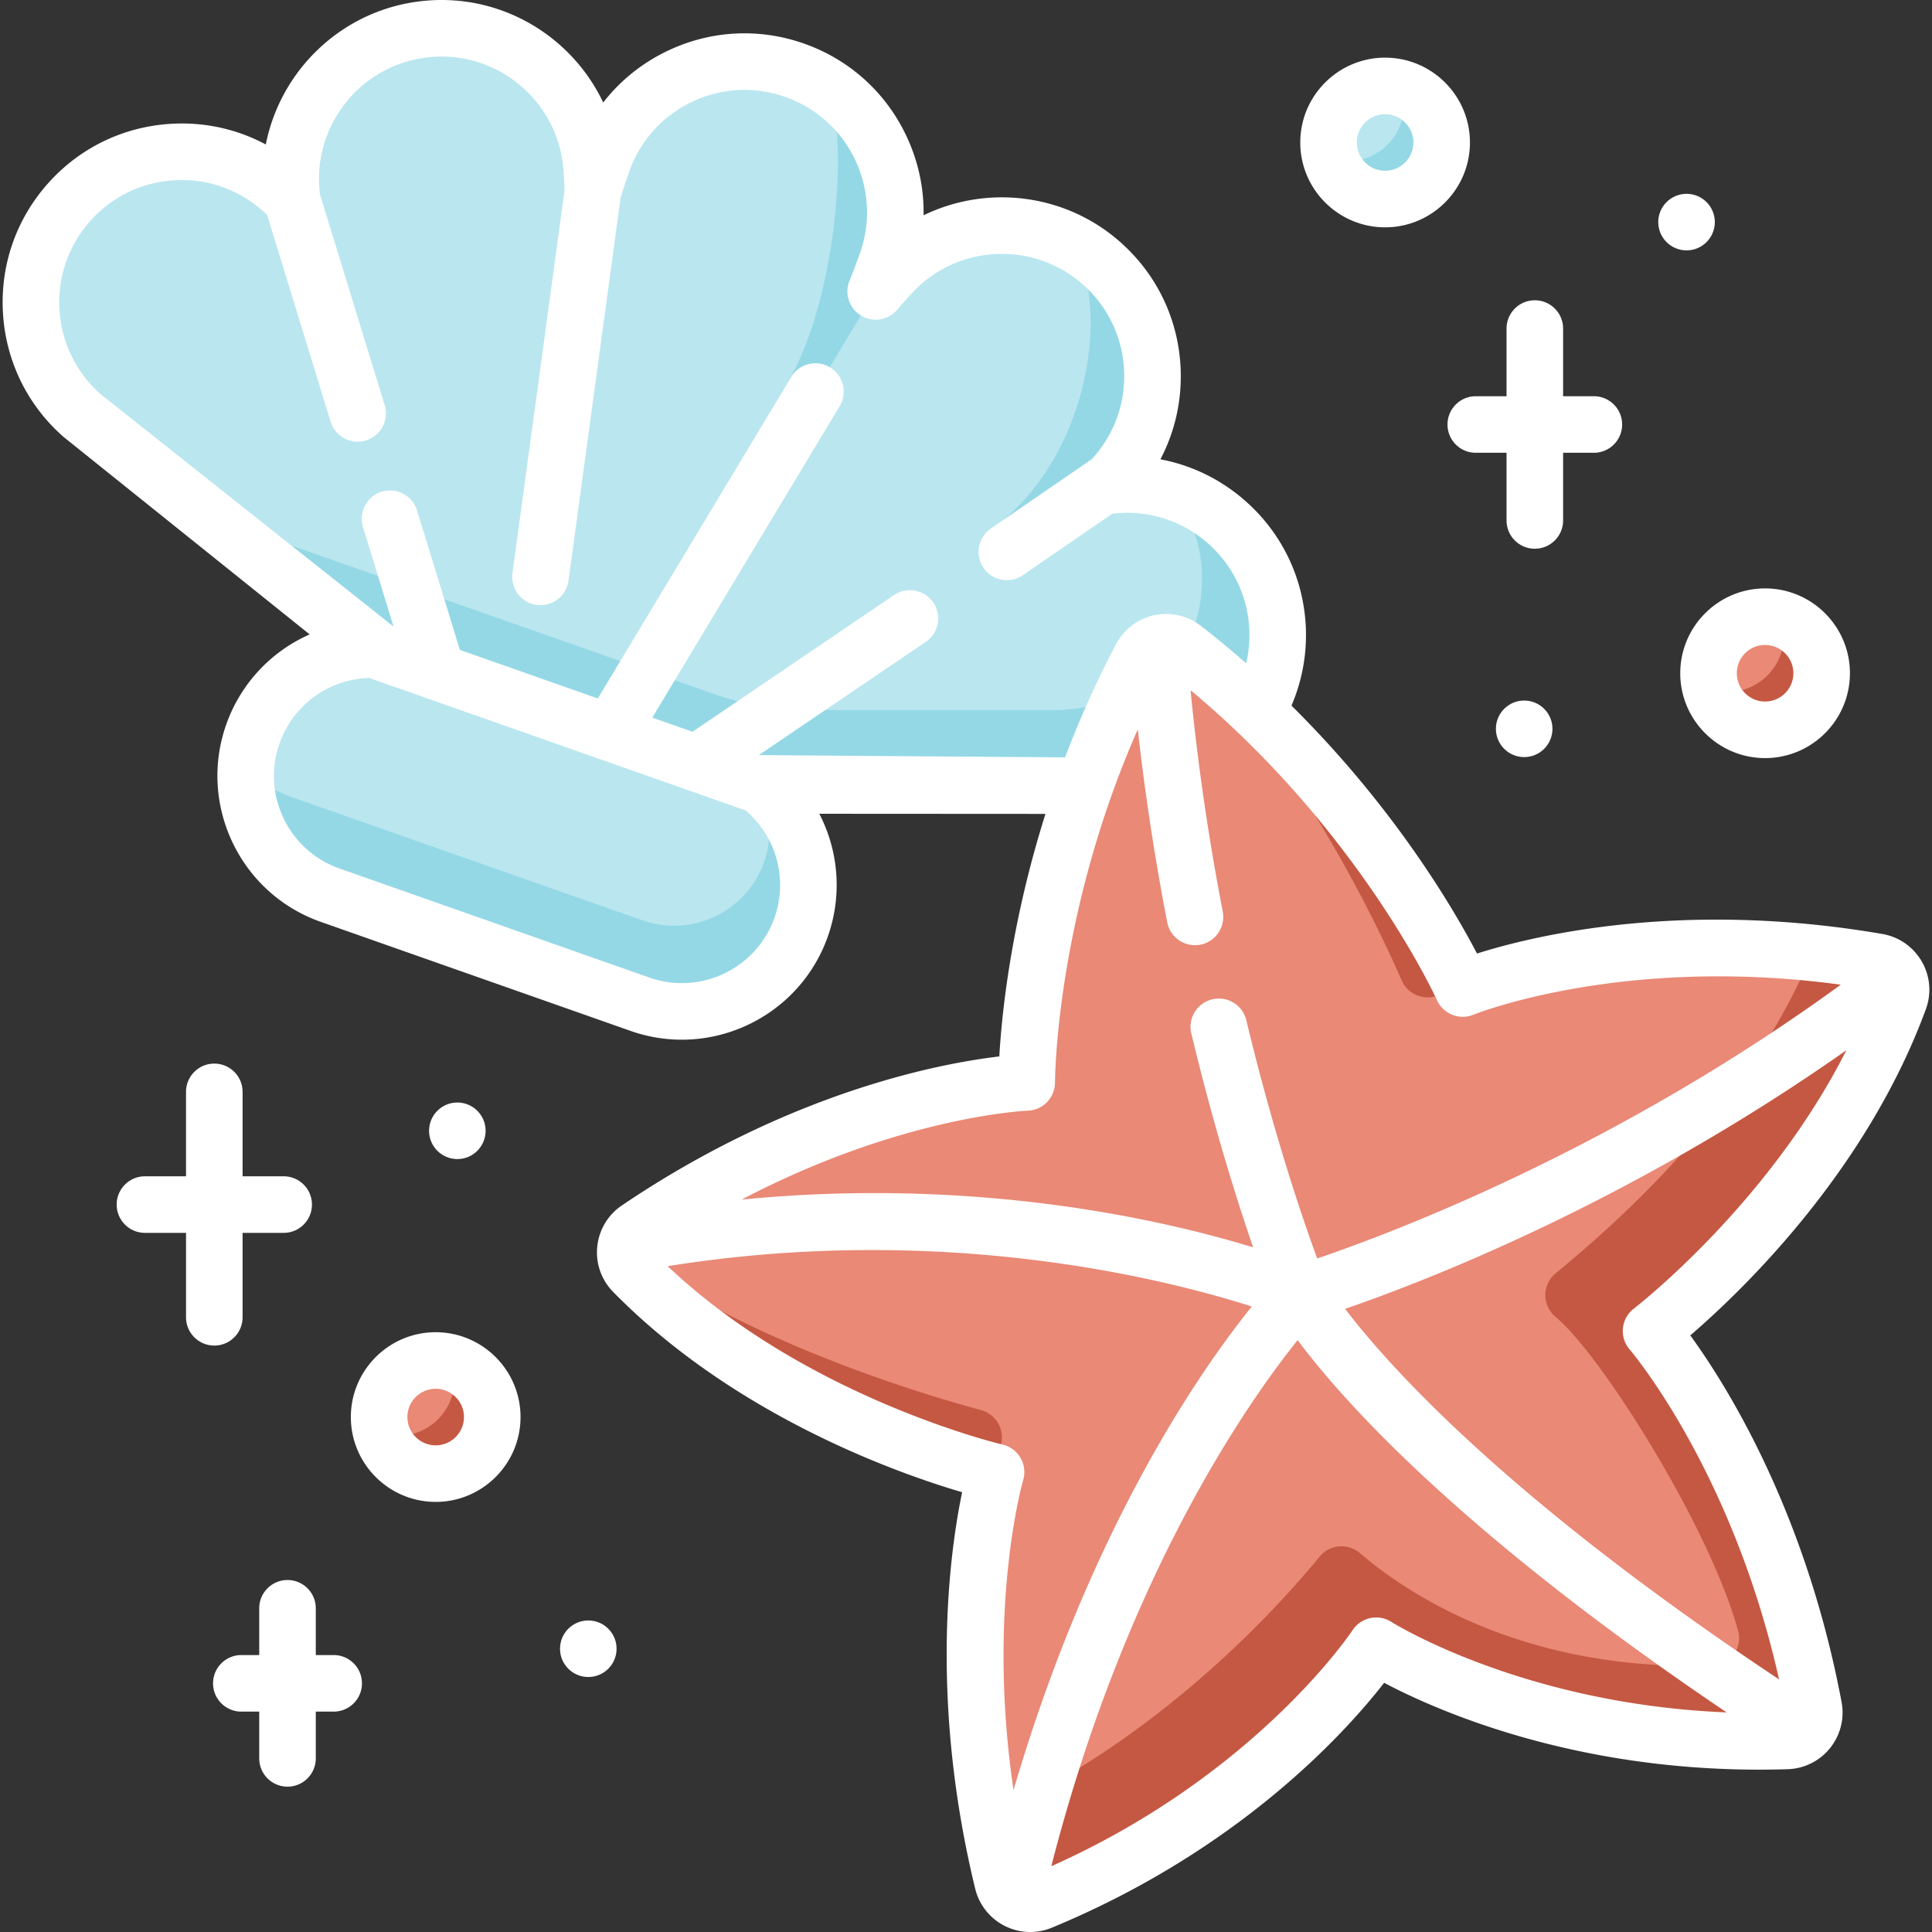 <svg xmlns="http://www.w3.org/2000/svg" version="1.1" xmlns:xlink="http://www.w3.org/1999/xlink" width="512" height="512" x="0" y="0" viewBox="0 0 512.375 512.375" style="enable-background:new 0 0 512 512" xml:space="preserve" class=""><rect x="0" y="0" width="512.375" height="512.375" fill="#333333" stroke="none"/><g><path fill="#bae6ef" d="M235.567 67.974c-2.363-19.459-9.013-36.308-16.154-44.967a39.996 39.996 0 0 0-8.816-4.377c-20.819-7.313-43.625 3.635-50.938 24.454a196.974 196.974 0 0 0-2.543 7.833c-.065-2.568-.189-4.935-.381-7.04-2.01-21.975-21.453-38.16-43.427-36.15-21.975 2.009-38.16 21.453-36.15 43.427.055.606.114 1.234.175 1.879a59.78 59.78 0 0 0-2.792-2.648C58.017 35.76 32.766 37.3 18.141 53.824s-13.085 41.775 3.439 56.4l33.071 26.505L188.99 193.92a77.716 77.716 0 0 0 25.756 4.392h76.063c22.04-1.078 37.955-12.793 37.955-34.859 0-26.26-22.394-34.221-22.737-34.351-2.948-.535-6-.757-9.122-.604-1.217.06-2.498.168-3.834.32 7.424-7.654 7.363-48.688-7.845-63.897-15.482-8.736-35.481-6.3-48.388 7.095-1.467 1.522-3.043 3.292-4.7 5.255" opacity="1" data-original="#bae6ef"></path><g fill="#94d8e6"><path d="M338.763 166.452c-.925-18.918-14.869-34.106-32.737-37.351.343.13 12.737 4.94 12.737 24.351 0 22.066-15.915 33.781-37.955 34.859h-66.063a77.716 77.716 0 0 1-25.756-4.392L54.65 136.729l44.427 35.606 41.953 24.737 60.463 11.24h99.316c22.039-1.079 39.032-19.819 37.954-41.86zM219.413 23.007c5.616 11.8 3.047 53.715-9.782 77.163-3.581 6.545 6.539 3.679 6.539 3.679l15.968-26.578a195.74 195.74 0 0 0 2.914-7.703c.186-.53.353-1.062.515-1.594 5.25-17.183-1.684-35.403-16.154-44.967z" fill="#94d8e6" opacity="1" data-original="#94d8e6"></path><path d="M293.199 71.279a40.047 40.047 0 0 0-8.107-6.046c9.499 18.649 3.076 58.07-23.51 76.126-2.69 1.827 4.214 6.204 4.214 6.204l27.141-18.434c.43-.443.846-.874 1.25-1.293l.062-.064c15.31-15.888 14.84-41.182-1.05-56.493z" fill="#94d8e6" opacity="1" data-original="#94d8e6"></path></g><path fill="#bae6ef" d="M67.033 194.743a33.518 33.518 0 0 0-1.845 9.31c1.873 6.358 7.874 12.02 12.609 13.683l96.575 36.332c13.198 4.636 27.656-2.305 32.292-15.503 3.408-9.701 2.152-20.829-5.171-30.254L99.077 172.335c-13.989-.175-27.15 8.478-32.044 22.408z" opacity="1" data-original="#bae6ef"></path><path fill="#94d8e6" d="M202.664 228.565c-4.636 13.198-19.094 20.139-32.292 15.503l-92.809-32.602a35.77 35.77 0 0 1-12.374-7.413c-.786 14.498 7.974 28.374 22.363 33.429l82.193 28.873c17.468 6.136 36.602-3.05 42.738-20.518 4.893-13.93.035-28.913-10.99-37.525-.001 0 4.868 9.728 1.171 20.253z" opacity="1" data-original="#94d8e6"></path><path fill="#e98976" d="M362.1 428.851c12.007 10.308 109.574 26.437 109.176 21.815-5.176-60.26-44.706-100.471-44.706-100.471s51.903-39.546 54.084-97.478c-56.076-5.753-92.732 9.447-92.732 9.447s-24.882-38.557-67.919-85.339a254.683 254.683 0 0 0-6.115-4.915c-3.695-2.877-9.097-1.713-11.28 2.429-30.585 58.034-30.318 112.728-30.318 112.728s-47.938 1.49-103.17 38.834c-2.25 1.521-3.377 4.022-3.29 6.504 26.855 25.578 98.328 58 98.328 58s-11.151 37.253-1.873 91.22c42.168-6.253 96.623-55.515 99.815-52.774z" opacity="1" data-original="#f8e883" class=""></path><path fill="#c55842" d="M260.174 373.968c-17.011-4.612-61.43-18.157-94.342-41.563a7.38 7.38 0 0 0 2.112 4.942c39.163 39.913 96.217 53.058 96.217 53.058.47-3 .949-5.576 1.385-7.694a7.486 7.486 0 0 0-5.372-8.743zM276.081 504.306c61.354-25.399 88.883-67.848 88.883-67.848s42.562 27.354 108.932 25.244c4.604-.146 7.982-4.39 7.13-8.916-12.032-63.959-43.154-99.793-43.154-99.793s46.585-35.465 65.845-87.961c1.607-4.379-1.189-9.156-5.785-9.946a256.63 256.63 0 0 0-17.277-2.369c-17.491 41.658-52.096 71.771-68.1 84.988-3.634 3.001-3.614 8.561.02 11.563 11.862 9.799 40.838 55.563 48.396 83.316 1.219 4.476-2.094 8.951-6.73 9.108-50.557 1.709-81.563-19.478-93.57-29.786-3.192-2.741-8.011-2.348-10.682.903-11.659 14.198-43.173 48.828-87.702 68.817a262.36 262.36 0 0 0 3.624 17.49c1.088 4.475 5.914 6.952 10.17 5.19zM387.923 262.164s-20.517-46.007-67.922-85.335c27.582 31.391 45.331 68.537 51.737 83.183a7.497 7.497 0 0 0 9.104 4.161 153.258 153.258 0 0 1 7.081-2.009z" opacity="1" data-original="#ffd064" class=""></path><path fill="#e98976" d="M478.689 174.489c0-1.515-2.029-7.147-6.226-10.294a14.973 14.973 0 0 0-4.353-.647c-8.284 0-15 6.716-15 15 0 1.515.229 2.975.647 4.353 2.521 4.117 8.418 6.587 9.933 6.587 8.283.001 14.999-6.714 14.999-14.999z" opacity="1" data-original="#f8e883" class=""></path><path fill="#c55842" d="M472.462 164.195c.418 1.378.647 2.839.647 4.353 0 8.284-6.716 15-15 15-1.515 0-2.975-.229-4.353-.647 1.866 6.16 7.583 10.647 14.353 10.647 8.284 0 15-6.716 15-15 0-6.769-4.486-12.486-10.647-14.353z" opacity="1" data-original="#ffd064" class=""></path><path fill="#bae6ef" d="M377.915 33.729c0-1.515-2.029-7.147-6.226-10.294a14.973 14.973 0 0 0-4.353-.647c-8.284 0-15 6.716-15 15 0 1.515.229 2.975.647 4.353 2.521 4.117 8.418 6.587 9.933 6.587 8.283.001 14.999-6.715 14.999-14.999z" opacity="1" data-original="#bae6ef"></path><path fill="#94d8e6" d="M371.689 23.435c.418 1.378.647 2.839.647 4.353 0 8.284-6.716 15-15 15-1.515 0-2.975-.229-4.353-.647 1.866 6.16 7.583 10.647 14.353 10.647 8.284 0 15-6.716 15-15 0-6.769-4.487-12.487-10.647-14.353z" opacity="1" data-original="#94d8e6"></path><path fill="#e98976" d="M126.125 371.75c0-1.515-2.029-7.147-6.226-10.294a14.973 14.973 0 0 0-4.353-.647c-8.284 0-15 6.716-15 15 0 1.515.229 2.975.647 4.353 2.521 4.117 8.418 6.587 9.933 6.587 8.284.001 14.999-6.715 14.999-14.999z" opacity="1" data-original="#f8e883" class=""></path><path fill="#c55842" d="M119.899 361.456c.418 1.378.647 2.839.647 4.353 0 8.284-6.716 15-15 15-1.515 0-2.975-.229-4.353-.647 1.866 6.16 7.583 10.647 14.353 10.647 8.284 0 15-6.716 15-15 0-6.77-4.486-12.487-10.647-14.353z" opacity="1" data-original="#ffd064" class=""></path><path d="M510.759 267.616a14.914 14.914 0 0 0-1.103-12.636 14.981 14.981 0 0 0-10.453-7.286c-53.066-9.125-92.43.418-107.495 5.19-6.184-11.842-21.884-38.692-49.2-65.752a47.413 47.413 0 0 0 3.793-20.967c-.611-12.661-6.117-24.326-15.502-32.846-6.586-5.979-14.527-9.907-23.054-11.507 3.668-6.974 5.543-14.798 5.397-22.896-.228-12.673-5.377-24.5-14.5-33.3-14.712-14.193-36.301-16.966-53.703-8.524.126-7.275-1.443-14.534-4.681-21.287-5.479-11.431-15.081-20.043-27.037-24.25-11.958-4.209-24.838-3.509-36.268 1.971-6.753 3.236-12.521 7.913-16.98 13.663C151.694 9.707 133.13-1.666 112.769.2 91.315 2.149 74.458 18.17 70.493 38.317c-7.653-4.1-16.315-6.02-25.195-5.478-12.652.764-24.251 6.409-32.657 15.896S.026 70.415.789 83.067s6.409 24.25 15.896 32.657c.092.081.186.16.28.236l65.161 52.287a40.992 40.992 0 0 0-22.137 23.92c-7.51 21.337 3.739 44.806 25.076 52.314l82.178 28.923a40.847 40.847 0 0 0 13.579 2.328c16.924 0 32.806-10.56 38.734-27.406a40.987 40.987 0 0 0-2.275-32.512l59.98.035c-9.144 28.973-11.592 52.992-12.238 64.318-15.697 1.854-55.499 9.362-100.103 39.521a14.977 14.977 0 0 0-6.526 10.941 14.917 14.917 0 0 0 4.196 11.971c32.272 32.892 75.485 48.119 92.57 53.145-3.282 15.766-8.738 54.914 3.463 105.14a15.027 15.027 0 0 0 7.805 9.86 14.964 14.964 0 0 0 12.521.49c49.977-20.688 78.13-52.082 88.132-64.947 13.729 7.247 49.375 23.034 99.448 23.031 2.495 0 5.039-.039 7.604-.121a14.97 14.97 0 0 0 11.209-5.601 15.028 15.028 0 0 0 3.055-12.198c-9.557-50.796-30.645-84.228-40.125-97.244 13.502-11.613 46.615-43.279 62.487-86.539zm-305.351-24.27c-4.765 13.536-19.654 20.666-33.186 15.909l-82.177-28.922c-6.557-2.308-11.822-7.031-14.827-13.299s-3.389-13.33-1.081-19.888c3.587-10.191 13.057-17.039 23.779-17.352l99.818 35.13c8.165 6.959 11.262 18.23 7.674 28.422zm-4.162-43.086 44.279-30.035a7.5 7.5 0 0 0-8.42-12.414l-53.452 36.257-10.664-3.753 49.691-82.598a7.5 7.5 0 0 0-12.854-7.732l-51.284 85.246-36.581-12.874-11.361-36.995a7.505 7.505 0 0 0-9.372-4.968 7.502 7.502 0 0 0-4.968 9.372l8.107 26.398-77.864-61.782c-13.271-11.887-14.467-32.349-2.637-45.699 5.749-6.488 13.682-10.349 22.335-10.871 8.642-.532 16.992 2.355 23.476 8.102.377.334.765.692 1.158 1.065l16.847 54.861a7.504 7.504 0 0 0 9.372 4.968 7.502 7.502 0 0 0 4.968-9.372l-17.18-55.948-.101-1.092c-1.619-17.822 11.562-33.639 29.385-35.258 17.83-1.623 33.64 11.563 35.259 29.385.156 1.722.266 3.735.33 5.971l-13.807 101.49a7.499 7.499 0 0 0 7.442 8.511 7.503 7.503 0 0 0 7.422-6.49L164.58 52.508a185.64 185.64 0 0 1 2.274-6.965c2.878-8.178 8.769-14.744 16.585-18.492 7.819-3.747 16.63-4.224 24.804-1.348 8.178 2.878 14.744 8.769 18.492 16.585 3.747 7.817 4.226 16.626 1.347 24.804a187.074 187.074 0 0 1-2.806 7.401 7.5 7.5 0 0 0 3.098 9.217 7.503 7.503 0 0 0 9.593-1.586c1.6-1.894 3.07-3.537 4.372-4.887 12.424-12.881 33.013-13.249 45.892-.826 6.239 6.019 9.761 14.107 9.916 22.774.152 8.441-2.913 16.441-8.632 22.617l-26.84 18.441a7.501 7.501 0 0 0 8.493 12.364l23.858-16.392c.81-.078 1.594-.142 2.311-.176 8.649-.428 16.962 2.561 23.38 8.387 6.419 5.827 10.185 13.805 10.603 22.464a32.568 32.568 0 0 1-.832 9.027 263.24 263.24 0 0 0-11.99-9.923 15.003 15.003 0 0 0-12.394-2.832 14.986 14.986 0 0 0-10.129 7.682 268.693 268.693 0 0 0-13.512 30.011zm71.279 94.304c4.059-.126 7.28-3.466 7.268-7.525-.002-.48.146-44.105 21.954-93.605a650.48 650.48 0 0 0 7.825 51.264 7.501 7.501 0 0 0 14.727-2.852c-3.814-19.705-6.676-39.434-8.556-58.805 45.006 37.576 65.128 81.721 65.333 82.177 1.65 3.704 5.962 5.419 9.711 3.879.405-.166 39.487-15.827 97.396-7.952-60.175 43.831-119.477 66.038-138.858 72.605-3.837-10.46-11.547-32.984-18.823-63.285a7.501 7.501 0 0 0-14.586 3.502c5.973 24.871 12.143 44.422 16.426 56.837-23.871-7.302-73.461-18.759-135.646-12.669 42.167-22.117 75.45-23.558 75.829-23.571zm-95.452 41.231c72.849-11.66 132.177 3.426 154.908 10.696-13.647 16.941-42.824 58.837-63.188 128.254-7.157-48.394 2.443-81.817 2.553-82.188a7.505 7.505 0 0 0-5.495-9.459c-.533-.123-51.872-12.346-88.778-47.303zm181.606 96.572c-.257.393-25.485 38.293-79.87 62.567 19.734-76.908 51.992-122.907 65.333-139.523 11.575 15.533 42.62 50.766 113.784 98.724-53.957-2.178-88.424-23.679-88.916-23.99-3.463-2.222-8.079-1.224-10.331 2.222zm74.65-85.341a7.501 7.501 0 0 0-1.119 10.886c.283.326 27.07 31.702 39.611 87.471-72.341-48.027-103.816-83.452-115.091-98.272 21.602-7.422 75.705-28.348 132.932-68.578-20.666 40.929-55.938 68.192-56.333 68.493zM383.884 112.58c0 4.143 3.357 7.5 7.5 7.5h8.157v17.944c0 4.143 3.357 7.5 7.5 7.5s7.5-3.357 7.5-7.5V120.08h8.158c4.143 0 7.5-3.357 7.5-7.5s-3.357-7.5-7.5-7.5h-8.158V87.136c0-4.143-3.357-7.5-7.5-7.5s-7.5 3.357-7.5 7.5v17.943h-8.157a7.5 7.5 0 0 0-7.5 7.501zM64.335 349.349V326.96h10.894c4.143 0 7.5-3.357 7.5-7.5s-3.357-7.5-7.5-7.5H64.335v-22.388c0-4.143-3.357-7.5-7.5-7.5s-7.5 3.357-7.5 7.5v22.388H38.443c-4.143 0-7.5 3.357-7.5 7.5s3.357 7.5 7.5 7.5h10.893v22.389c0 4.143 3.357 7.5 7.5 7.5s7.499-3.357 7.499-7.5zM88.495 438.93h-4.747v-12.401c0-4.143-3.357-7.5-7.5-7.5s-7.5 3.357-7.5 7.5v12.401h-4.747c-4.143 0-7.5 3.357-7.5 7.5s3.357 7.5 7.5 7.5h4.747v12.401c0 4.143 3.357 7.5 7.5 7.5s7.5-3.357 7.5-7.5V453.93h4.747c4.143 0 7.5-3.357 7.5-7.5s-3.357-7.5-7.5-7.5zM115.546 353.309c-12.406 0-22.5 10.094-22.5 22.5s10.094 22.5 22.5 22.5 22.5-10.094 22.5-22.5-10.094-22.5-22.5-22.5zm0 30c-4.136 0-7.5-3.364-7.5-7.5s3.364-7.5 7.5-7.5 7.5 3.364 7.5 7.5-3.364 7.5-7.5 7.5zM445.61 178.548c0 12.406 10.094 22.5 22.5 22.5s22.5-10.094 22.5-22.5-10.094-22.5-22.5-22.5-22.5 10.094-22.5 22.5zm22.5-7.5c4.136 0 7.5 3.364 7.5 7.5s-3.364 7.5-7.5 7.5-7.5-3.364-7.5-7.5 3.364-7.5 7.5-7.5zM367.336 60.289c12.406 0 22.5-10.094 22.5-22.5s-10.094-22.5-22.5-22.5-22.5 10.094-22.5 22.5 10.094 22.5 22.5 22.5zm0-30c4.136 0 7.5 3.364 7.5 7.5s-3.364 7.5-7.5 7.5-7.5-3.364-7.5-7.5 3.364-7.5 7.5-7.5z" fill="#ffffff" opacity="1" data-original="#000000" class=""></path><circle cx="121.288" cy="299.891" r="7.5" fill="#ffffff" opacity="1" data-original="#000000" class=""></circle><circle cx="404.219" cy="193.286" r="7.5" fill="#ffffff" opacity="1" data-original="#000000" class=""></circle><circle cx="447.278" cy="58.901" r="7.5" fill="#ffffff" opacity="1" data-original="#000000" class=""></circle><circle cx="156.019" cy="437.252" r="7.5" fill="#ffffff" opacity="1" data-original="#000000" class=""></circle></g></svg>